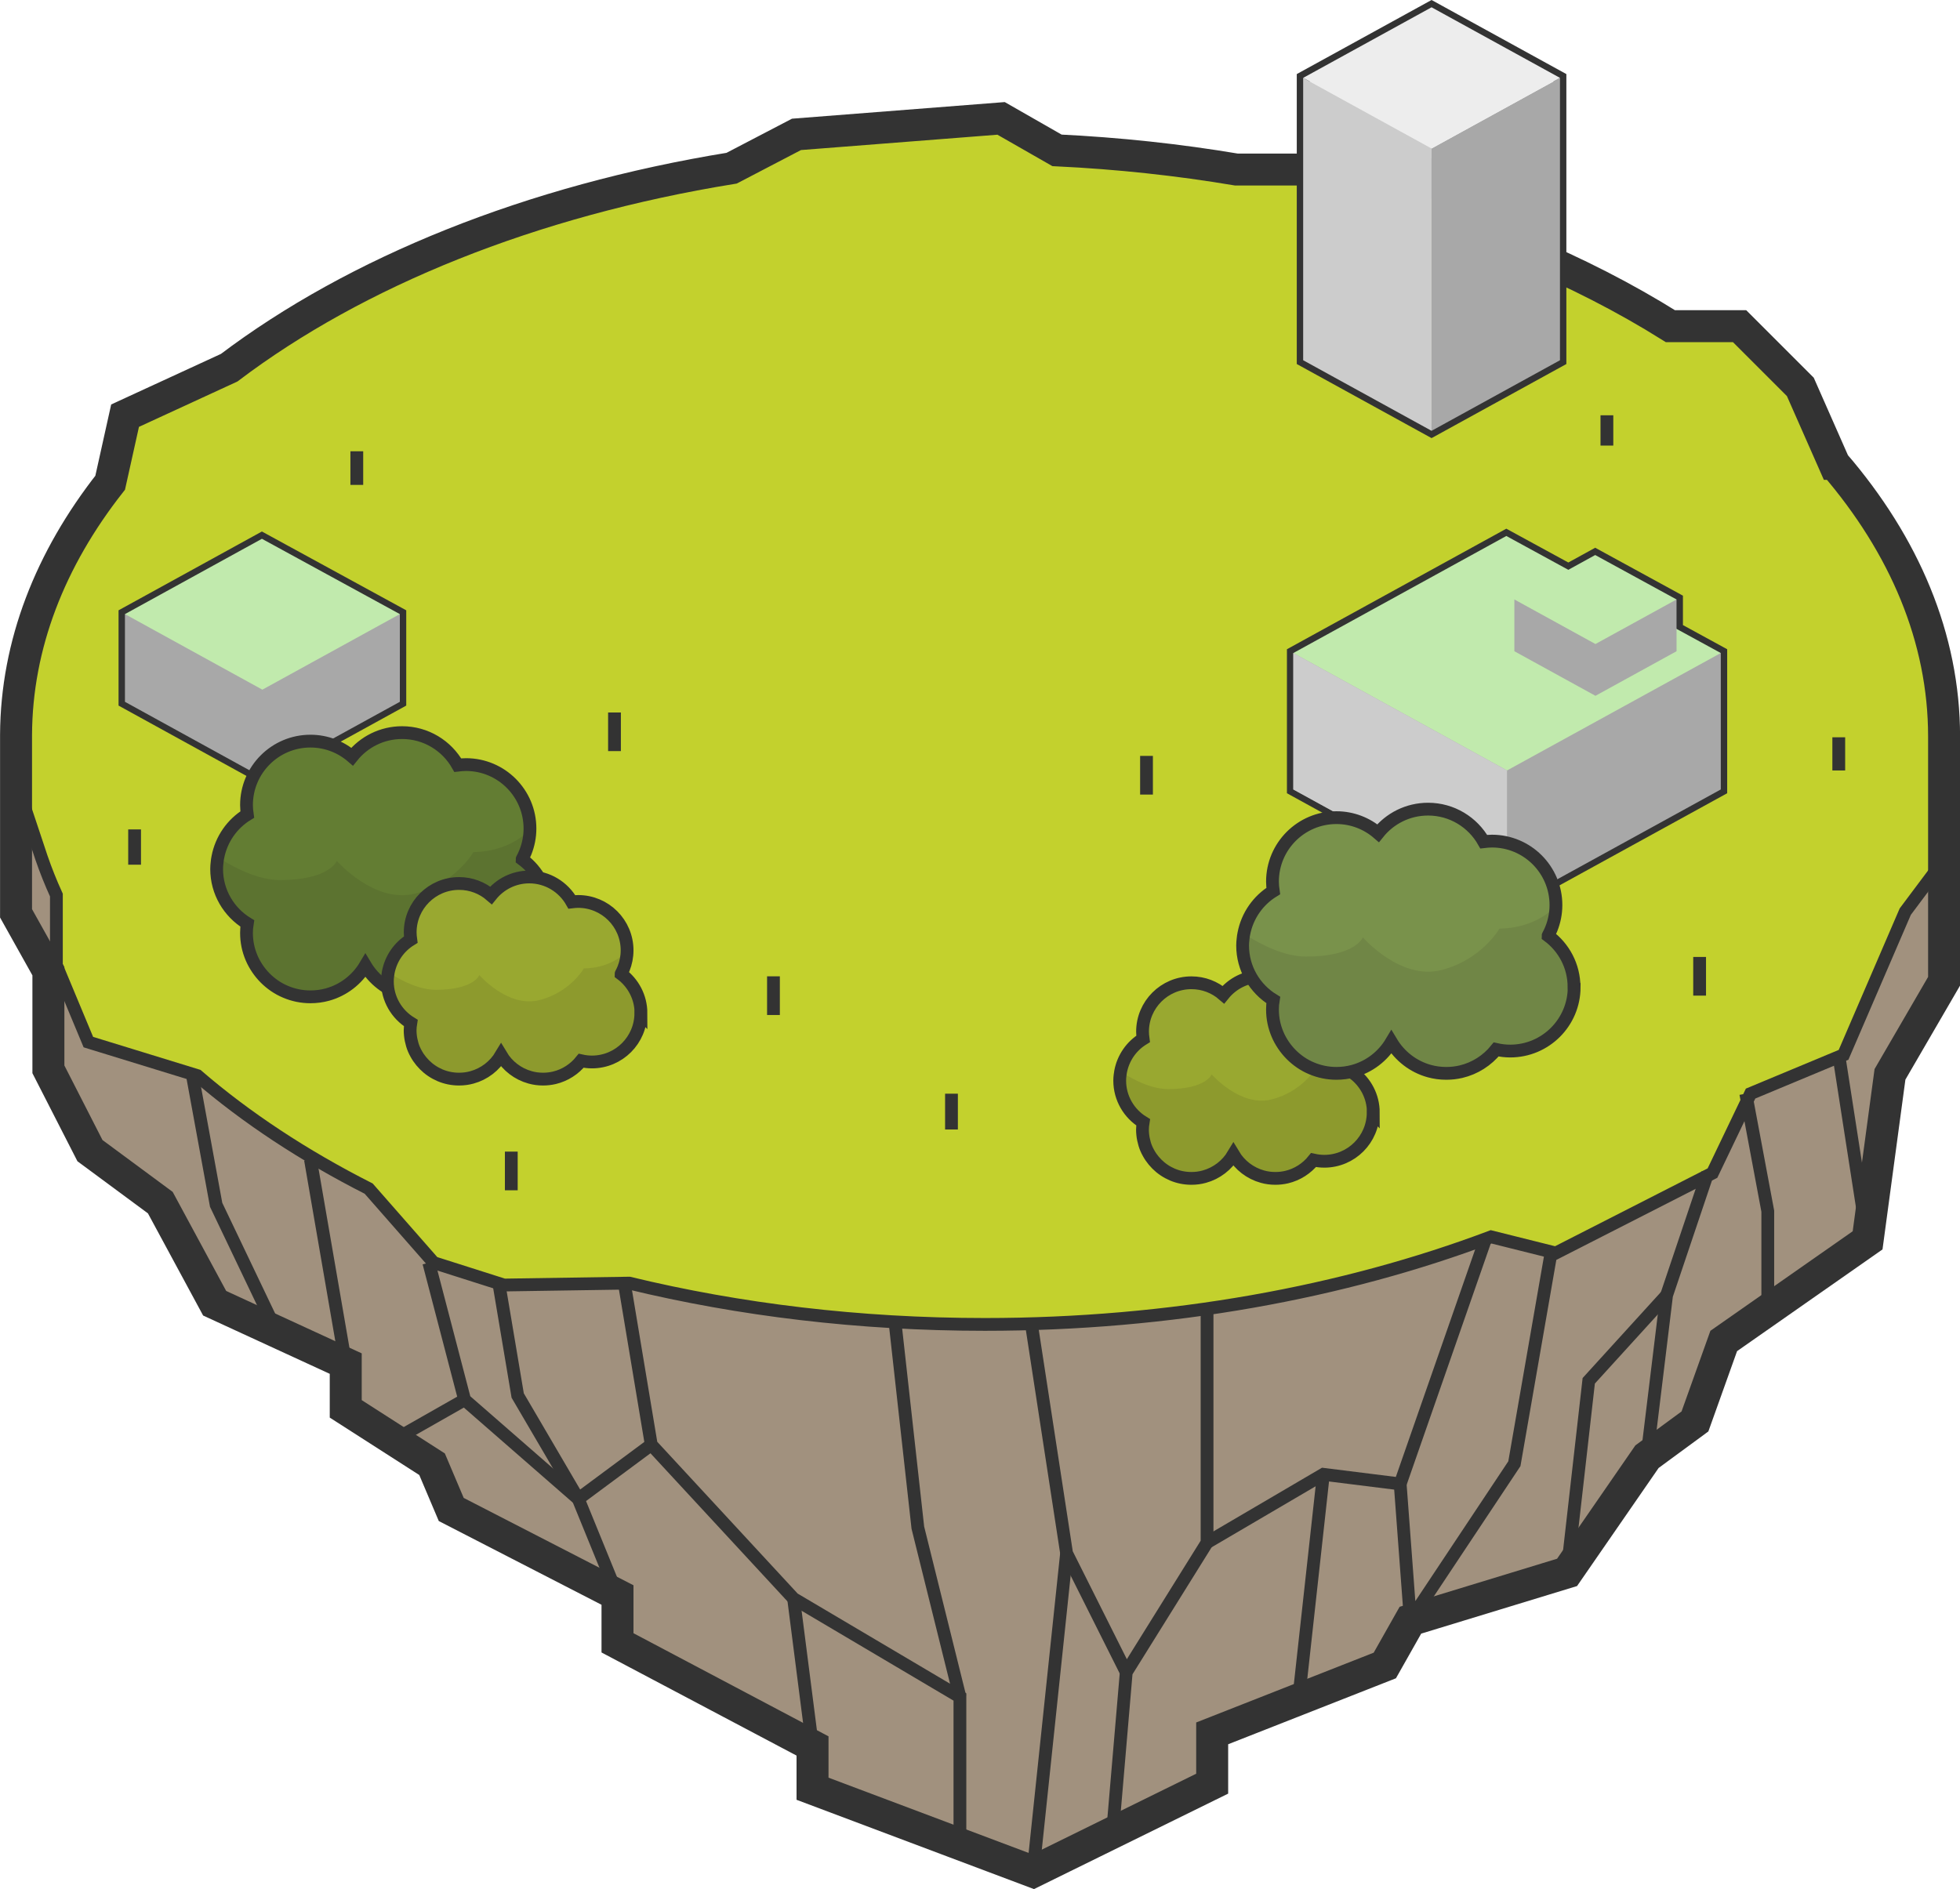 <?xml version="1.0" encoding="UTF-8"?>
<svg id="_レイヤー_2" data-name="レイヤー 2" xmlns="http://www.w3.org/2000/svg" viewBox="0 0 306.52 295.49">
  <defs>
    <style>
      .cls-1 {
        fill: #231815;
        opacity: .1;
      }

      .cls-1, .cls-2, .cls-3, .cls-4, .cls-5, .cls-6, .cls-7, .cls-8 {
        stroke-width: 0px;
      }

      .cls-9 {
        stroke-width: 5px;
      }

      .cls-9, .cls-10, .cls-11 {
        stroke: #333;
        stroke-miterlimit: 10;
      }

      .cls-9, .cls-11 {
        fill: none;
      }

      .cls-2 {
        fill: #79924b;
      }

      .cls-3 {
        fill: #637d33;
      }

      .cls-10 {
        fill: #c3d12d;
      }

      .cls-10, .cls-11 {
        stroke-width: 2px;
      }

      .cls-4 {
        fill: #c1eaad;
      }

      .cls-5 {
        fill: #ccc;
      }

      .cls-6 {
        fill: #ededed;
      }

      .cls-7 {
        fill: #a8a8a8;
      }

      .cls-8 {
        fill: #99a830;
      }

      .cls-12 {
        fill: #a1917e;
        stroke: #454648;
        stroke-linecap: round;
        stroke-linejoin: round;
        stroke-width: 1.73px;
      }
    </style>
  </defs>
  <g id="_002_Main" data-name="002_Main">
    <g id="under_islands">
      <g id="under_02_お札の豆知識">
        <g>
          <g>
            <g>
              <polygon class="cls-12" points="304.02 122.01 304.02 153.49 295.56 168.04 292.06 194.01 269.56 209.75 265.06 222.34 257.56 227.85 245.06 245.95 220.56 253.43 216.56 260.51 189.56 271.13 189.56 279 161.56 292.77 127.06 279.79 127.06 273.1 96.56 256.97 96.56 249.49 70.56 236.11 67.56 229.03 54.06 220.38 54.06 213.29 33.56 203.85 25.06 188.11 14.06 179.98 7.56 167.26 7.56 151.91 2.5 142.86 2.5 114.93 153.26 79.52 304.02 122.01"/>
              <path class="cls-10" d="M287.63,72.56l-5.31-12.04-9.5-9.5h-10.82c-7.06-4.42-14.84-8.41-23.23-11.9l-15.95-12.6h-28.69c-9.04-1.52-18.43-2.54-28.06-3l-8.74-5-32,2.5-10.14,5.29c-31.4,5.09-58.77,16.22-78.58,31.21l-16.28,7.5-2.33,10.49c-9.44,12.02-14.73,25.48-14.73,39.69v9.31l3.21,9.64c.68,1.98,1.46,3.93,2.34,5.86v11l5,12,17.04,5.24c7.63,6.58,16.65,12.53,26.8,17.68l10.16,11.58,11,3.5,19.58-.3h0c17.21,4.17,35.97,6.46,55.62,6.46,29.04,0,56.16-5.02,79.17-13.7l10.12,2.53,24.5-12.5,5.96-12.44,14.54-6.06,9.65-22.4,6.81-9.1v-18.31c0-15.39-6.2-29.9-17.16-42.64Z"/>
              <g>
                <line class="cls-11" x1="120.96" y1="152.72" x2="120.96" y2="158.77"/>
                <line class="cls-11" x1="265.8" y1="149.69" x2="265.8" y2="155.74"/>
                <line class="cls-11" x1="179.3" y1="118.24" x2="179.3" y2="124.29"/>
                <line class="cls-11" x1="96.1" y1="111.45" x2="96.1" y2="117.49"/>
                <line class="cls-11" x1="79.96" y1="180.14" x2="79.96" y2="186.19"/>
                <line class="cls-11" x1="287.56" y1="115.33" x2="287.56" y2="120.52"/>
                <line class="cls-11" x1="251.3" y1="64.96" x2="251.3" y2="69.7"/>
                <line class="cls-11" x1="55.8" y1="70.59" x2="55.8" y2="75.85"/>
                <line class="cls-11" x1="21.05" y1="129.74" x2="21.05" y2="135.26"/>
                <line class="cls-11" x1="148.8" y1="171.08" x2="148.8" y2="176.68"/>
              </g>
            </g>
            <path class="cls-9" d="M286.86,72.56l-5.31-12.04-9.5-9.5h-10.82c-7.06-4.42-14.84-8.41-23.23-11.9l-15.95-12.6h-28.69c-9.04-1.52-18.43-2.54-28.06-3l-8.74-5-32,2.5-10.14,5.29c-31.4,5.09-58.77,16.22-78.58,31.21l-16.28,7.5-2.33,10.49c-9.38,11.94-14.65,25.3-14.72,39.42h0v27.94l5.06,9.05v15.35l6.5,12.72,11,8.13,8.5,15.74,20.5,9.44v7.08l13.5,8.66,3,7.08,26,13.38v7.48l30.5,16.13v6.69l34.5,12.98,28-13.77v-7.87l27-10.62,4-7.08,24.5-7.48,12.5-18.1,7.5-5.51,4.5-12.59,22.5-15.74,3.5-25.97,8.46-14.56v-38.29c0-15.39-6.2-29.9-17.16-42.64Z"/>
            <polyline class="cls-11" points="97.64 200.72 101.85 225.99 124.11 250.06 150.12 265.45 150.12 289.05"/>
            <polyline class="cls-11" points="101.85 225.99 90.43 234.46 72.66 218.96 67.06 197.52"/>
            <polyline class="cls-11" points="78.06 201.02 80.96 218.29 90.43 234.46 96.56 249.49"/>
            <line class="cls-11" x1="124.11" y1="250.06" x2="127.06" y2="273.1"/>
            <polyline class="cls-11" points="150.12 265.45 143.54 238.96 140.01 207.18"/>
            <polyline class="cls-11" points="188.77 204.61 188.77 241.29 176.13 261.58 173.99 286.66"/>
            <polyline class="cls-11" points="176.13 261.58 166.8 242.96 161.31 207.18"/>
            <line class="cls-11" x1="166.8" y1="242.96" x2="161.56" y2="292.77"/>
            <polyline class="cls-11" points="188.77 241.29 206.96 230.62 218.97 232.12 232.44 193.48"/>
            <polyline class="cls-11" points="218.97 232.12 220.56 253.43 236.83 228.96 242.56 196.02"/>
            <polyline class="cls-11" points="257.56 227.85 260.63 202.62 267.06 183.52"/>
            <polyline class="cls-11" points="245.06 245.95 248.46 215.99 260.63 202.62"/>
            <line class="cls-11" x1="292.06" y1="194.01" x2="287.56" y2="165.02"/>
            <polyline class="cls-11" points="273.02 171.08 276.46 189.46 276.46 204.92"/>
            <line class="cls-11" x1="206.96" y1="230.62" x2="202.96" y2="266.96"/>
            <polyline class="cls-11" points="30.1 168.26 33.8 188.46 43.29 208.33"/>
            <line class="cls-11" x1="54.06" y1="213.29" x2="48.55" y2="181.37"/>
            <line class="cls-11" x1="72.66" y1="218.96" x2="62.53" y2="224.72"/>
          </g>
          <g>
            <polygon class="cls-11" points="223.88 1.14 203.8 12.18 203.8 56.35 223.88 67.39 243.96 56.35 243.96 12.18 223.88 1.14"/>
            <polygon class="cls-11" points="40.96 84.28 19.54 96.06 19.54 109.78 41.03 121.6 62.53 109.78 62.53 96.06 40.96 84.28"/>
            <g>
              <g>
                <polygon class="cls-7" points="202.26 123.49 202.26 102.15 269.11 102.15 269.11 123.49 235.68 141.86 202.26 123.49"/>
                <polygon class="cls-4" points="202.26 102.15 235.68 120.52 269.11 102.15 235.57 83.84 202.26 102.15"/>
              </g>
              <polygon class="cls-5" points="202.26 102.15 235.68 120.52 235.68 141.86 202.26 123.49 202.26 102.15"/>
            </g>
            <polygon class="cls-11" points="262.19 98.37 262.19 93.77 249.47 86.82 245.27 89.13 235.57 83.84 202.26 102.15 202.26 123.49 235.68 141.86 269.11 123.49 269.11 102.15 262.19 98.37"/>
            <g>
              <g>
                <path class="cls-8" d="M211.66,167.87c.6-1.09.94-2.34.94-3.67,0-4.23-3.43-7.65-7.65-7.65-.34,0-.66.03-.99.07-1.31-2.32-3.8-3.9-6.66-3.9-2.42,0-4.57,1.13-5.98,2.88-1.34-1.16-3.08-1.86-4.99-1.86-4.23,0-7.65,3.43-7.65,7.65,0,.39.04.76.09,1.13-2.19,1.35-3.66,3.76-3.66,6.52s1.47,5.18,3.66,6.52c-.05.37-.09.75-.09,1.13,0,4.23,3.43,7.65,7.65,7.65,2.8,0,5.23-1.5,6.57-3.74,1.34,2.24,3.77,3.74,6.57,3.74,2.42,0,4.57-1.12,5.97-2.87.54.12,1.1.19,1.68.19,4.23,0,7.65-3.43,7.65-7.65,0-2.52-1.23-4.75-3.11-6.15Z"/>
                <path class="cls-1" d="M211.66,167.87c.58-1.06.91-2.27.93-3.57-2.68,2.86-6.75,2.71-6.75,2.71,0,0-2.1,3.73-6.98,4.97-4.88,1.24-9.37-3.92-9.37-3.92,0,0-.86,2.3-6.79,2.3-2.47,0-5.15-1.26-7.44-2.73-.09.46-.15.93-.15,1.42,0,2.76,1.47,5.18,3.66,6.52-.05.37-.09.75-.09,1.13,0,4.23,3.43,7.65,7.65,7.65,2.8,0,5.23-1.5,6.57-3.74,1.34,2.24,3.77,3.74,6.57,3.74,2.42,0,4.57-1.12,5.97-2.87.54.12,1.1.19,1.68.19,4.23,0,7.65-3.43,7.65-7.65,0-2.52-1.23-4.75-3.11-6.15Z"/>
              </g>
              <path class="cls-11" d="M214.77,174.02c0-2.52-1.23-4.75-3.11-6.15,0,0,0-.02.01-.03.14-.26.27-.52.38-.8.35-.88.55-1.84.55-2.85,0-4.23-3.43-7.65-7.65-7.65-.34,0-.66.03-.99.07-1.31-2.32-3.8-3.9-6.66-3.9-2.42,0-4.57,1.13-5.98,2.88-1.34-1.16-3.08-1.86-4.99-1.86-4.23,0-7.65,3.43-7.65,7.65,0,.39.04.76.09,1.13-1.81,1.11-3.11,2.95-3.52,5.11h0c-.04.21-.07.41-.09.62-.03.26-.05.52-.05.79,0,2.76,1.47,5.18,3.66,6.52-.03.18-.05.37-.07.56s-.03.38-.03.57c0,.26.01.53.04.78.05.51.16,1.01.3,1.49s.34.94.58,1.37c.47.87,1.11,1.63,1.86,2.26.19.16.39.3.59.44.41.28.84.51,1.3.71.92.39,1.92.6,2.98.6.7,0,1.38-.09,2.02-.27,1.93-.53,3.55-1.79,4.55-3.47,1,1.68,2.62,2.94,4.55,3.47.64.18,1.32.27,2.02.27.6,0,1.19-.07,1.75-.2,1.69-.4,3.16-1.36,4.21-2.67.54.12,1.1.19,1.68.19,4.23,0,7.65-3.43,7.65-7.65h0Z"/>
            </g>
            <g>
              <polygon class="cls-7" points="223.88 23.22 223.88 67.39 243.96 56.35 243.96 12.18 223.88 23.22"/>
              <polygon class="cls-6" points="223.88 1.14 243.96 12.18 223.88 23.22 203.8 12.18 223.88 1.14"/>
              <polygon class="cls-5" points="203.8 12.18 223.88 23.22 223.88 67.39 203.8 56.35 203.8 12.18"/>
            </g>
            <g>
              <polygon class="cls-7" points="19.54 109.78 19.54 96.06 62.53 96.06 62.53 109.78 41.03 121.6 19.54 109.78"/>
              <polygon class="cls-4" points="19.54 96.06 41.03 107.88 62.53 96.06 40.96 84.28 19.54 96.06"/>
            </g>
            <g>
              <g>
                <polygon class="cls-7" points="202.26 123.49 202.26 102.15 269.11 102.15 269.11 123.49 235.68 141.86 202.26 123.49"/>
                <polygon class="cls-4" points="202.26 102.15 235.68 120.52 269.11 102.15 235.57 83.84 202.26 102.15"/>
              </g>
              <polygon class="cls-5" points="202.26 102.15 235.68 120.52 235.68 141.86 202.26 123.49 202.26 102.15"/>
            </g>
            <g>
              <polygon class="cls-7" points="236.83 101.87 236.83 93.77 262.19 93.77 262.19 101.87 249.51 108.84 236.83 101.87"/>
              <polygon class="cls-4" points="236.83 93.77 249.51 100.74 262.19 93.77 249.47 86.82 236.83 93.77"/>
            </g>
            <g>
              <g>
                <path class="cls-3" d="M81.64,134.4c.78-1.43,1.23-3.06,1.23-4.8,0-5.52-4.48-10-10-10-.44,0-.87.04-1.29.09-1.72-3.04-4.97-5.09-8.71-5.09-3.16,0-5.98,1.47-7.81,3.76-1.75-1.51-4.03-2.43-6.52-2.43-5.52,0-10,4.48-10,10,0,.5.05.99.12,1.48-2.87,1.76-4.79,4.91-4.79,8.52s1.92,6.76,4.79,8.52c-.07.48-.12.97-.12,1.48,0,5.52,4.48,10,10,10,3.65,0,6.84-1.96,8.58-4.89,1.75,2.92,4.93,4.89,8.58,4.89,3.16,0,5.97-1.47,7.8-3.75.71.16,1.44.25,2.2.25,5.52,0,10-4.48,10-10,0-3.3-1.6-6.21-4.06-8.03Z"/>
                <path class="cls-1" d="M81.64,134.4c.76-1.39,1.19-2.97,1.22-4.66-3.5,3.73-8.82,3.54-8.82,3.54,0,0-2.75,4.88-9.12,6.5s-12.25-5.12-12.25-5.12c0,0-1.12,3-8.88,3-3.23,0-6.73-1.65-9.72-3.57-.11.6-.19,1.22-.19,1.85,0,3.61,1.92,6.76,4.79,8.52-.07.48-.12.97-.12,1.48,0,5.52,4.48,10,10,10,3.65,0,6.84-1.97,8.58-4.89,1.75,2.92,4.93,4.89,8.58,4.89,3.16,0,5.97-1.47,7.8-3.75.71.16,1.44.25,2.2.25,5.52,0,10-4.48,10-10,0-3.3-1.6-6.21-4.06-8.03Z"/>
              </g>
              <path class="cls-11" d="M85.71,142.43c0-3.3-1.6-6.21-4.06-8.03,0-.01.01-.02.02-.04.18-.34.35-.69.49-1.04.46-1.15.72-2.4.72-3.72,0-5.52-4.48-10-10-10-.44,0-.87.04-1.29.09-1.72-3.04-4.97-5.09-8.71-5.09-3.16,0-5.98,1.47-7.81,3.76-1.75-1.51-4.03-2.43-6.52-2.43-5.52,0-10,4.48-10,10,0,.5.05.99.12,1.48-2.36,1.45-4.06,3.85-4.6,6.67h0c-.05.27-.1.54-.12.82-.04.34-.07.68-.07,1.03,0,3.61,1.92,6.76,4.79,8.52-.04.24-.07.49-.09.73s-.03.49-.03.75c0,.35.02.69.05,1.02.07.67.2,1.32.4,1.95s.45,1.23.76,1.79c.62,1.13,1.44,2.13,2.43,2.95.25.2.5.4.77.58.53.36,1.1.67,1.7.92,1.2.51,2.51.79,3.89.79.91,0,1.8-.12,2.64-.35,2.52-.69,4.64-2.34,5.95-4.54,1.31,2.19,3.43,3.85,5.95,4.54.84.23,1.72.35,2.64.35.79,0,1.56-.09,2.29-.26,2.21-.52,4.13-1.77,5.51-3.48.71.16,1.44.25,2.2.25,5.52,0,10-4.48,10-10h0Z"/>
            </g>
            <g>
              <g>
                <path class="cls-2" d="M242.1,146.37c.78-1.43,1.23-3.06,1.23-4.8,0-5.52-4.48-10-10-10-.44,0-.87.04-1.29.09-1.72-3.04-4.97-5.09-8.71-5.09-3.16,0-5.98,1.47-7.81,3.76-1.75-1.51-4.03-2.43-6.52-2.43-5.52,0-10,4.48-10,10,0,.5.05.99.12,1.48-2.87,1.76-4.79,4.91-4.79,8.52s1.92,6.76,4.79,8.52c-.07.48-.12.97-.12,1.48,0,5.52,4.48,10,10,10,3.65,0,6.84-1.96,8.58-4.89,1.75,2.92,4.93,4.89,8.58,4.89,3.16,0,5.97-1.47,7.8-3.75.71.16,1.44.25,2.2.25,5.52,0,10-4.48,10-10,0-3.3-1.6-6.21-4.06-8.03Z"/>
                <path class="cls-1" d="M242.1,146.37c.76-1.39,1.19-2.97,1.22-4.66-3.5,3.73-8.82,3.54-8.82,3.54,0,0-2.75,4.88-9.12,6.5-6.38,1.62-12.25-5.12-12.25-5.12,0,0-1.12,3-8.88,3-3.23,0-6.73-1.65-9.72-3.57-.11.6-.19,1.22-.19,1.85,0,3.61,1.92,6.76,4.79,8.52-.07.48-.12.97-.12,1.48,0,5.52,4.48,10,10,10,3.65,0,6.84-1.97,8.58-4.89,1.75,2.92,4.93,4.89,8.58,4.89,3.16,0,5.97-1.47,7.8-3.75.71.16,1.44.25,2.2.25,5.52,0,10-4.48,10-10,0-3.3-1.6-6.21-4.06-8.03Z"/>
              </g>
              <path class="cls-11" d="M246.16,154.4c0-3.3-1.6-6.21-4.06-8.03,0-.01.01-.02.02-.04.18-.34.35-.69.49-1.04.46-1.15.72-2.4.72-3.72,0-5.52-4.48-10-10-10-.44,0-.87.04-1.29.09-1.72-3.04-4.97-5.09-8.71-5.09-3.16,0-5.98,1.47-7.81,3.76-1.75-1.51-4.03-2.43-6.52-2.43-5.52,0-10,4.48-10,10,0,.5.05.99.12,1.48-2.36,1.45-4.06,3.85-4.6,6.67h0c-.05.27-.1.54-.12.82-.04.34-.07.68-.07,1.03,0,3.61,1.92,6.76,4.79,8.52-.04.24-.07.49-.09.73s-.03.49-.03.75c0,.35.02.69.05,1.02.07.67.2,1.32.4,1.95s.45,1.23.76,1.79c.62,1.13,1.44,2.13,2.43,2.95.25.2.5.4.77.58.53.36,1.1.67,1.7.92,1.2.51,2.51.79,3.89.79.91,0,1.8-.12,2.64-.35,2.52-.69,4.64-2.34,5.95-4.54,1.31,2.19,3.43,3.85,5.95,4.54.84.23,1.72.35,2.64.35.79,0,1.56-.09,2.29-.26,2.21-.52,4.13-1.77,5.51-3.48.71.16,1.44.25,2.2.25,5.52,0,10-4.48,10-10h0Z"/>
            </g>
            <g>
              <g>
                <path class="cls-8" d="M97.13,152.34c.6-1.09.94-2.34.94-3.67,0-4.23-3.43-7.65-7.65-7.65-.34,0-.66.03-.99.07-1.31-2.32-3.8-3.9-6.66-3.9-2.42,0-4.57,1.13-5.98,2.88-1.34-1.16-3.08-1.86-4.99-1.86-4.23,0-7.65,3.43-7.65,7.65,0,.39.04.76.09,1.13-2.19,1.35-3.66,3.76-3.66,6.52s1.47,5.18,3.66,6.52c-.05.37-.09.75-.09,1.13,0,4.23,3.43,7.65,7.65,7.65,2.8,0,5.23-1.5,6.57-3.74,1.34,2.24,3.77,3.74,6.57,3.74,2.42,0,4.57-1.12,5.97-2.87.54.12,1.1.19,1.68.19,4.23,0,7.65-3.43,7.65-7.65,0-2.52-1.23-4.75-3.11-6.15Z"/>
                <path class="cls-1" d="M97.13,152.34c.58-1.06.91-2.27.93-3.57-2.68,2.86-6.75,2.71-6.75,2.71,0,0-2.1,3.73-6.98,4.97-4.88,1.24-9.37-3.92-9.37-3.92,0,0-.86,2.3-6.79,2.3-2.47,0-5.15-1.26-7.44-2.73-.09.46-.15.93-.15,1.42,0,2.76,1.47,5.18,3.66,6.52-.05.37-.09.75-.09,1.13,0,4.23,3.43,7.65,7.65,7.65,2.8,0,5.23-1.5,6.57-3.74,1.34,2.24,3.77,3.74,6.57,3.74,2.42,0,4.57-1.12,5.97-2.87.54.12,1.1.19,1.68.19,4.23,0,7.65-3.43,7.65-7.65,0-2.52-1.23-4.75-3.11-6.15Z"/>
              </g>
              <path class="cls-11" d="M100.24,158.49c0-2.52-1.23-4.75-3.11-6.15,0,0,0-.02.01-.03.14-.26.27-.52.38-.8.35-.88.55-1.84.55-2.85,0-4.23-3.43-7.65-7.65-7.65-.34,0-.66.03-.99.07-1.31-2.32-3.8-3.9-6.66-3.9-2.42,0-4.57,1.13-5.98,2.88-1.34-1.16-3.08-1.86-4.99-1.86-4.23,0-7.65,3.43-7.65,7.65,0,.39.04.76.09,1.13-1.81,1.11-3.11,2.95-3.52,5.11h0c-.04.21-.07.41-.09.62-.03.26-.05.52-.05.79,0,2.76,1.47,5.18,3.66,6.52-.03.18-.05.37-.07.56s-.03.38-.03.57c0,.26.01.53.04.78.05.51.16,1.01.3,1.49s.34.94.58,1.37c.47.87,1.11,1.63,1.86,2.26.19.16.39.3.59.44.41.28.84.51,1.3.71.92.39,1.92.6,2.98.6.7,0,1.38-.09,2.02-.27,1.93-.53,3.55-1.79,4.55-3.47,1,1.68,2.62,2.94,4.55,3.47.64.18,1.32.27,2.02.27.6,0,1.19-.07,1.75-.2,1.69-.4,3.16-1.36,4.21-2.67.54.12,1.1.19,1.68.19,4.23,0,7.65-3.43,7.65-7.65h0Z"/>
            </g>
          </g>
        </g>
      </g>
    </g>
  </g>
</svg>